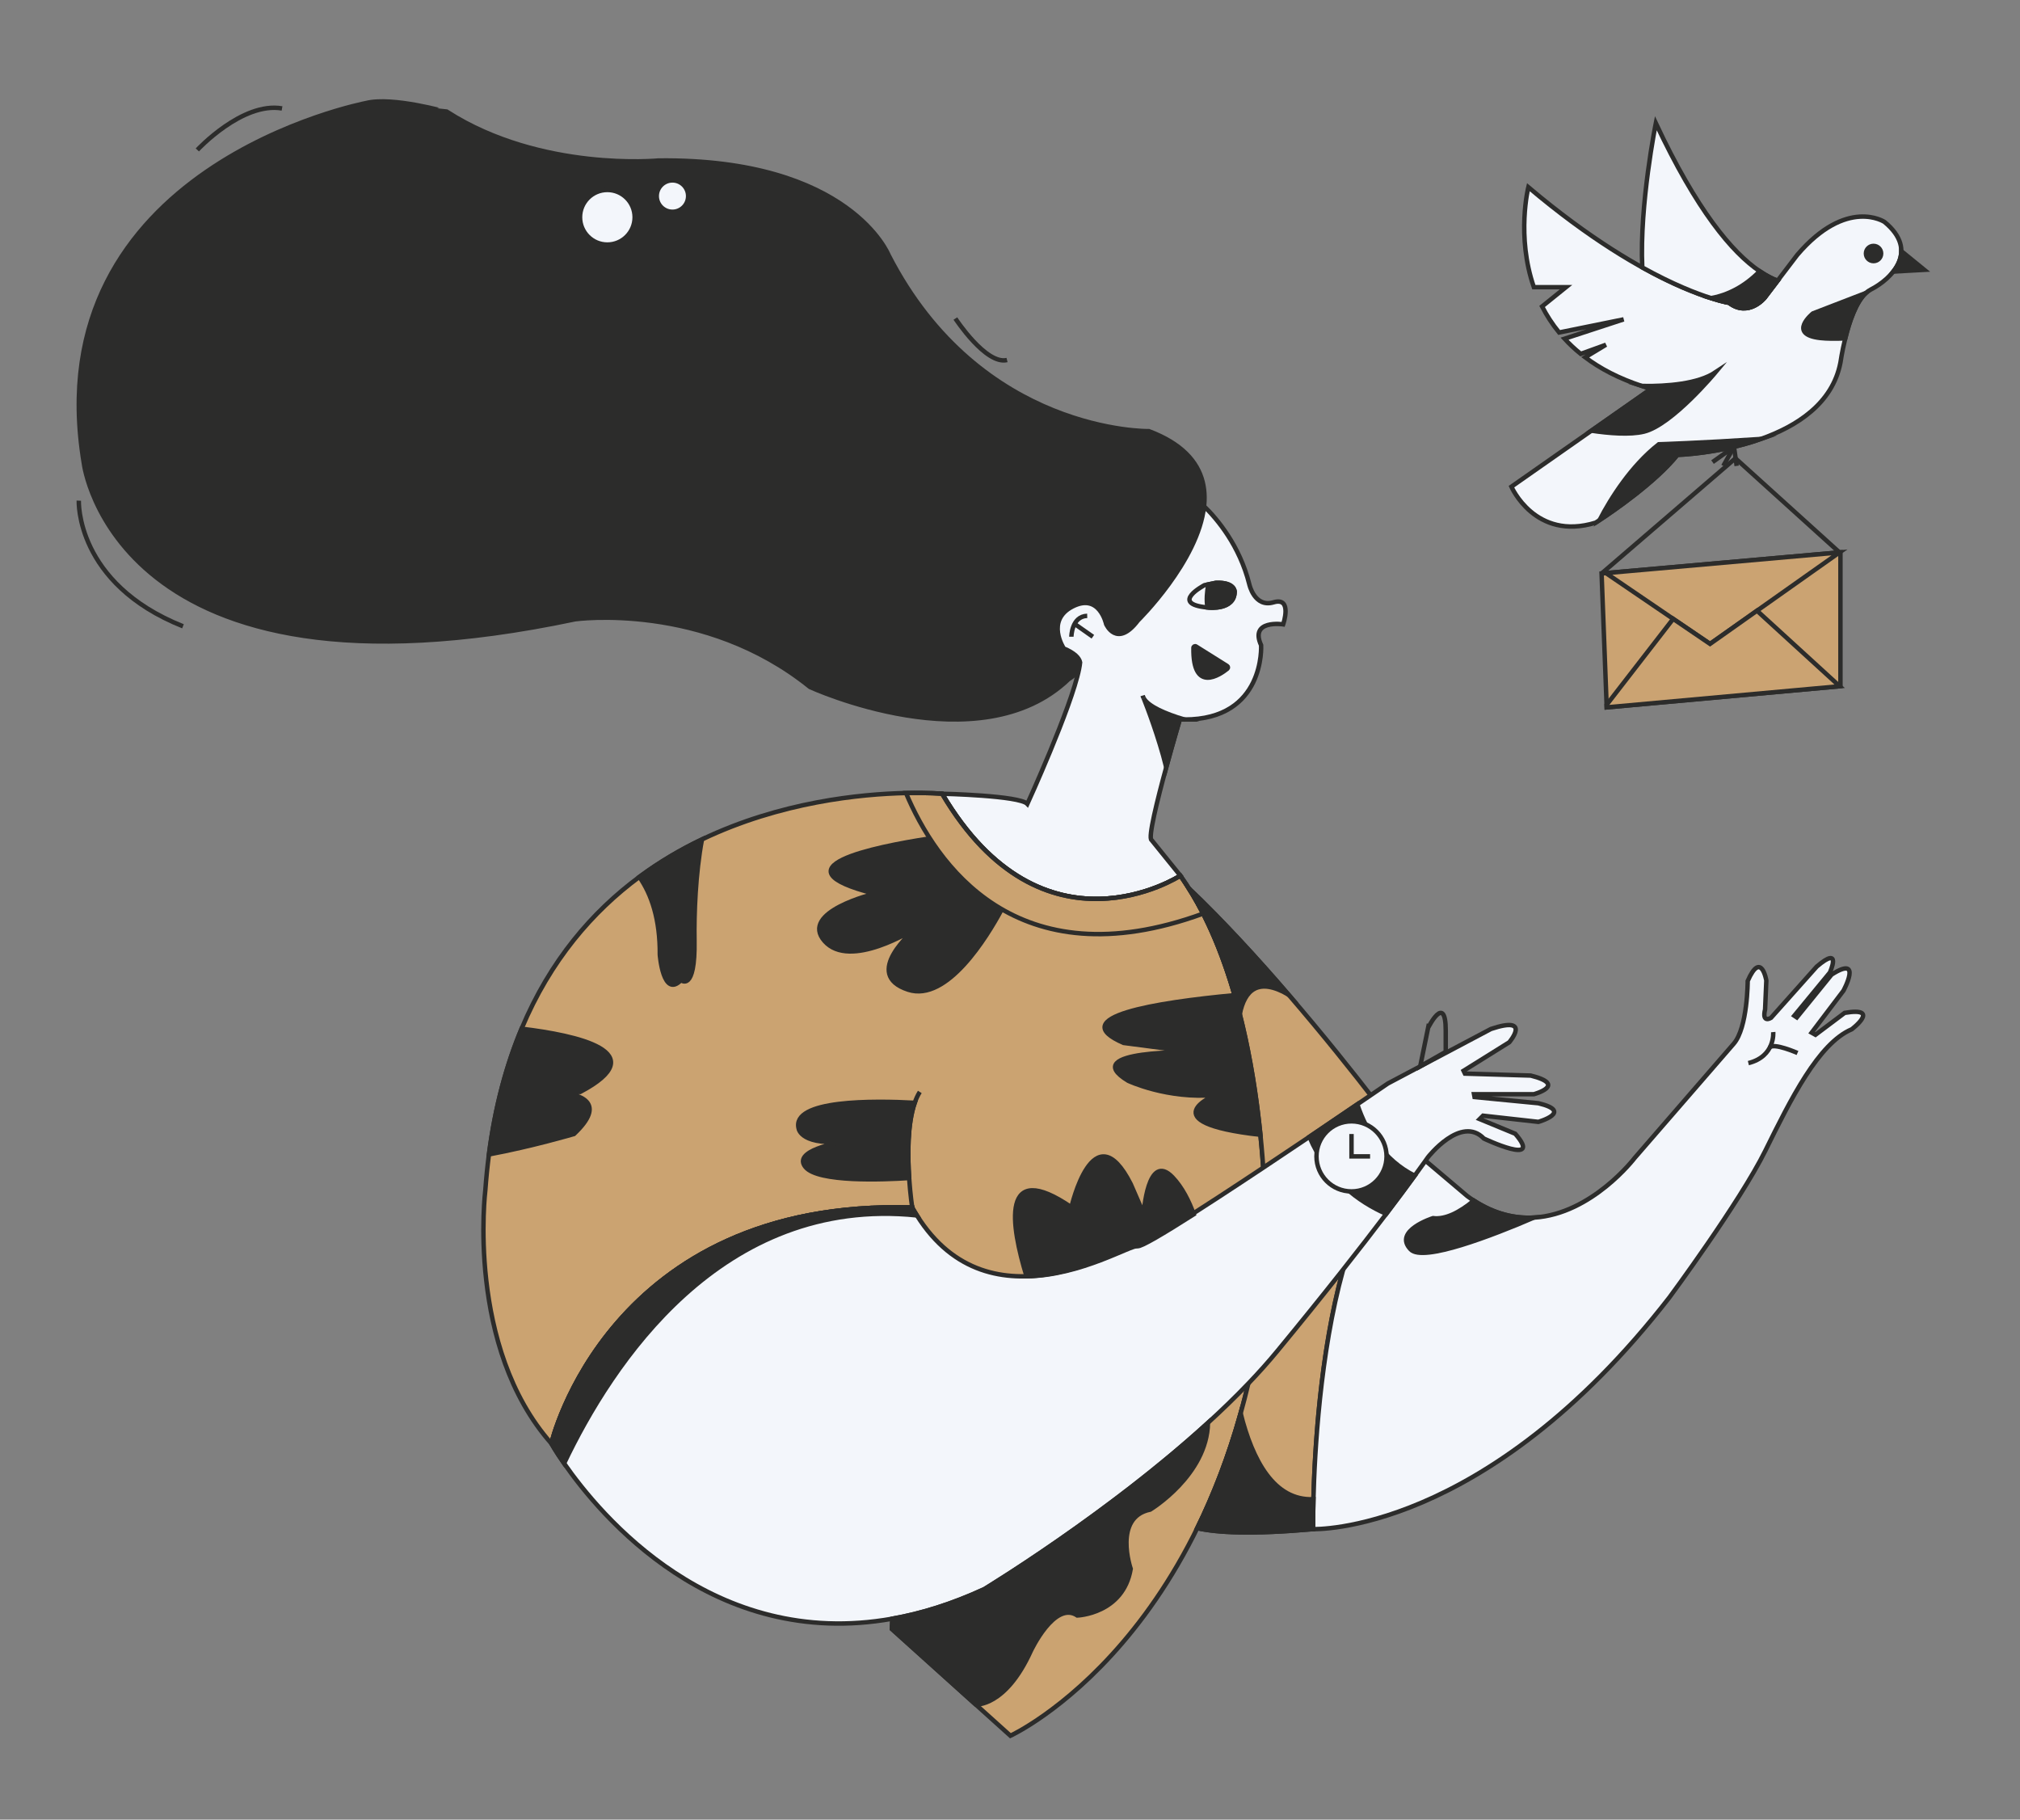 <?xml version="1.0" encoding="UTF-8"?> <!-- Generator: Adobe Illustrator 25.2.3, SVG Export Plug-In . SVG Version: 6.00 Build 0) --> <svg xmlns="http://www.w3.org/2000/svg" xmlns:xlink="http://www.w3.org/1999/xlink" x="0px" y="0px" viewBox="0 0 454.29 409.14" style="enable-background:new 0 0 454.29 409.14;" xml:space="preserve"><rect x="0" y="0" width="454.29" height="409.14" fill="#808080" stroke="none"/> <style type="text/css"> .st0{fill:#2C2C2B;stroke:#2C2C2B;stroke-miterlimit:10;} .st1{fill:#F3F6FB;stroke:#2C2C2B;stroke-miterlimit:10;} .st2{fill:#CBA371;stroke:#2C2C2B;stroke-miterlimit:10;} .st3{fill:#CBA372;stroke:#2C2C2B;stroke-miterlimit:10;} .st4{fill:none;stroke:#2C2C2B;stroke-miterlimit:10;} </style> <g id="Слой_1"> </g> <g id="Слой_2"> <path class="st0" d="M82.35,23.17c0,0-74.67,14.22-63.49,81.02c0,0,6.86,56.89,110.48,35.05c0,0,28.95-4.06,52.83,15.24 c0,0,38.1,17.52,58.16-1.78c0,0,6.59-3.65-1.08-6.89c0,0-4.14-6.29,1.95-9.43c6.1-3.14,7.57,3.95,7.57,3.95s2.38,5.48,7.14-0.81 c0,0,32-31.43,2.48-42.57c0,0-37.9,0.67-58.57-39.62c0,0-8.67-21.71-51.71-21.24c0,0-26.38,2.57-47.43-10.86 C100.67,25.24,88.33,21.67,82.35,23.17z"></path> <path class="st1" d="M288.58,140.38c0,0-7.62-1.14-4.96,4.7c0,0,0.98,16.76-17.28,16.7c-0.33,0-0.66-0.01-1-0.02 c0,0-1.49,5.02-3.05,10.74c-2.03,7.42-4.16,16.03-3.3,16.39l6.47,8c0,0-30.85,20.06-53.58-18.42c0,0,17.39,0.39,19.17,2.29 c0,0,9.87-21.62,11.63-30.34c0.11-0.55,0.19-1.04,0.23-1.48c-0.21-0.99-1.19-2.09-3.67-3.13c0,0-4.14-6.29,1.95-9.43 c6.1-3.14,7.58,3.95,7.58,3.95s2.38,5.48,7.14-0.81c0,0,13.57-13.33,14.88-25.7c2.95,2.89,7.99,8.84,10.17,17.54 c0,0,1.14,5.34,5.46,4.07C290.73,134.16,288.58,140.38,288.58,140.38z"></path> <path class="st2" d="M284.58,288.95c-9.15,79.24-57.34,101.33-57.34,101.33l-7.81-7.03l-18.85-16.97l0.11-2.32l4.46-92.45 c-68.38-2-81.15,53.06-81.15,53.06c-19.23-21.71-14.85-56.95-14.85-56.95c0.2-2.77,0.47-5.45,0.81-8.05 c1.4-10.78,3.95-20.14,7.34-28.26c6.45-15.39,15.95-26.35,26.49-34.14c4.56-3.37,9.31-6.15,14.08-8.43 c17.7-8.47,35.77-10.21,45.88-10.43c5.07-0.11,8.13,0.16,8.13,0.16c22.73,38.48,53.58,18.42,53.58,18.42 c1.89,2.66,3.59,5.52,5.13,8.53c1.2,2.35,2.3,4.8,3.31,7.31c1.43,3.57,2.68,7.27,3.77,11.03c2.36,8.22,3.96,16.73,5.02,24.78 c0.3,2.25,0.55,4.46,0.78,6.62C285.39,274.04,284.58,288.95,284.58,288.95z"></path> <path class="st3" d="M317.27,258.18c-18.47,13.69-21.43,61.21-21.88,78.92c-0.11,4.2-0.08,6.72-0.08,6.72 c-13.82,1.22-21.64,0.78-26.05-0.22c3.67-7.48,7.02-16.04,9.75-25.8c2.42-8.65,4.34-18.23,5.57-28.85c0,0,1.71-31.52-5.76-60.93 c-2.58-10.14-6.25-20.03-11.46-28.29c7.67,7.33,15.41,15.76,22.42,23.9C305.29,241.62,317.27,258.18,317.27,258.18z"></path> <path class="st1" d="M416.45,231.43c-7.49,3.17-13.72,15.74-19.43,27.3c-5.71,11.55-21.59,33.01-21.59,33.01 c-41.52,53.46-80.12,52.08-80.12,52.08s-0.89-68.71,21.96-85.64L330,268.95c0.49,0.36,0.98,0.7,1.47,1.01 c4.73,3.07,9.3,4.06,13.53,3.81c0.01,0,0.01,0,0.01,0c13.01-0.79,22.61-13.39,22.61-13.39s19.15-22.1,22.29-25.7 c3.14-3.61,3.14-14.11,3.14-14.11c3.05-6.95,4.19-0.1,4.19-0.1l-0.28,6.48c-0.77,3.24,1.33,1.91,1.33,1.91l10.29-11.53 c5.81-4.95,2.95,1.34,2.95,1.34l-8,9.71l0.57,0.38l7.81-9.62c7.14-4.57,2.67,3.62,2.67,3.62l-7.15,9.43l0.86,0.48l6.57-4.93 C423.15,226.35,416.45,231.43,416.45,231.43z"></path> <path class="st1" d="M345.97,252.25l-12.44-1.39l-0.76,0.76l8,3.3c6.47,7.49-7.05,1.08-7.05,1.08c-5.14-5.33-12.57,4.19-12.57,4.19 s-1,1.44-3,4.17c-1.54,2.11-3.67,4.99-6.39,8.58c-5.65,7.45-13.84,17.93-24.52,30.87c-2.01,2.44-4.19,4.87-6.5,7.28 c-23.4,24.46-59.4,46.24-59.4,46.24c-7.27,3.35-14.15,5.48-20.65,6.63c-40.32,7.2-65.68-23.19-73.83-34.93 c-1.9-2.74-2.86-4.46-2.86-4.46s12.77-55.06,81.15-53.06c0.34,0.61,0.7,1.2,1.06,1.77c16.63,26.51,46.86,6.28,49.25,6.91 c1.21,0.31,14.98-8.56,28.64-17.64c3.54-2.35,7.08-4.72,10.38-6.94c4.08-2.75,7.81-5.28,10.77-7.3c4.2-2.85,6.88-4.69,6.88-4.69 l23.18-12.26c9.33-3.11,4.12,2.99,4.12,2.99l-10.28,6.41l0.31,0.64l14.8,0.44c8.38,2.1,0.7,4.19,0.7,4.19H331.5l0.12,0.64 l14.35,1.39C353.97,249.97,345.97,252.25,345.97,252.25z"></path> <path class="st4" d="M325.14,231.76v4.74l-5.74,3.27l1.77-8.66C321.18,231.12,325.14,223.12,325.14,231.76z"></path> <path class="st4" d="M240.95,143.17c0,0,0.03-4.59,3.56-4.7"></path> <line class="st4" x1="245.78" y1="143.17" x2="241.68" y2="140.29"></line> <path class="st0" d="M268.97,145.35l7.02,4.4c0.22,0.14,0.24,0.45,0.04,0.61c-1.64,1.32-7.81,5.61-7.63-4.7 C268.4,145.37,268.72,145.2,268.97,145.35z"></path> <path class="st1" d="M277.67,133.05c-0.05,4.19-5.81,3.57-5.81,3.57c-0.1-0.01-0.2-0.02-0.3-0.03c-8.71-0.82-0.67-5.02-0.67-5.02 l0.85-0.17l1.69-0.35C277.72,130.86,277.67,133.05,277.67,133.05z"></path> <path class="st0" d="M277.67,133.05c-0.05,4.19-5.81,3.57-5.81,3.57c-0.1-0.01-0.2-0.02-0.3-0.03c-0.3-1.69-0.11-3.6,0.18-5.19 l1.69-0.35C277.72,130.86,277.67,133.05,277.67,133.05z"></path> <path class="st4" d="M256.98,156.43c0.03,0.08,0.11,0.26,0.22,0.53C257.1,156.79,257.02,156.61,256.98,156.43z"></path> <path class="st0" d="M266.34,161.78c-0.33,0-0.66-0.01-1-0.02c0,0-1.49,5.02-3.05,10.74c-1.75-6.95-4.29-13.52-5.08-15.51 C258.29,158.87,262.04,160.49,266.34,161.78z"></path> <path class="st0" d="M289.78,223.63c-6.83-3.95-9.87-1.01-10.96,4.39c-2.58-10.14-6.25-20.03-11.46-28.29 C275.03,207.06,282.77,215.49,289.78,223.63z"></path> <path class="st0" d="M318.15,264.36c-1.54,2.11-3.67,4.99-6.39,8.58c-6.08-2.68-13.23-7.76-17.28-17.33 c4.08-2.75,7.81-5.28,10.77-7.3C307.35,254.57,311.19,260.85,318.15,264.36z"></path> <circle class="st1" cx="303.95" cy="260.01" r="7.88"></circle> <polyline class="st4" points="303.95,254.98 303.95,260.01 308.13,260.01 "></polyline> <path class="st0" d="M295.31,343.82c-13.82,1.22-21.64,0.78-26.05-0.22c3.67-7.48,7.02-16.04,9.75-25.8 c2.64,10.53,7.49,19.69,16.38,19.3C295.28,341.3,295.31,343.82,295.31,343.82z"></path> <path class="st0" d="M345,273.77c-9.45,4.05-24.94,10.05-27.73,7.18c-4.07-4.19,5.01-7.05,5.01-7.05c2.78,0.35,5.96-1.27,9.19-3.94 C336.2,273.03,340.77,274.02,345,273.77z"></path> <path class="st4" d="M270.59,205.42c-42.27,15.42-60.22-11.43-66.84-27.11c5.07-0.11,8.13,0.16,8.13,0.16 c22.73,38.48,53.58,18.42,53.58,18.42C267.35,199.55,269.05,202.41,270.59,205.42z"></path> <path class="st4" d="M206.86,245.52c-0.45,0.71-0.83,1.54-1.14,2.44c-1.66,4.75-1.6,11.78-1.26,16.92 c0.27,3.84,0.69,6.63,0.69,6.63"></path> <path class="st0" d="M157.87,188.74c-1.44,7.65-1.78,16.74-1.68,22.69c0.2,11.81-3.04,8.95-3.04,8.95c-4,4.19-4.76-5.71-4.76-5.71 c0.06-7.98-1.86-13.58-4.6-17.5C148.35,193.8,153.1,191.02,157.87,188.74z"></path> <path class="st0" d="M206.21,273.28c-44.02-4.54-68.74,33.44-79.35,55.75c-1.9-2.74-2.86-4.46-2.86-4.46s12.77-55.06,81.15-53.06 C205.49,272.12,205.85,272.71,206.21,273.28z"></path> <path class="st0" d="M271.67,319.92c-0.22,11.78-13,19.51-13,19.51c-8.38,1.71-4.38,13.33-4.38,13.33c-1.71,10.1-12,10.48-12,10.48 c-5.14-3.43-10.48,8-10.48,8c-5.71,12.57-12.38,12.01-12.38,12.01l-18.85-16.97l0.11-2.32c6.5-1.15,13.38-3.28,20.65-6.63 C221.34,357.33,249.07,340.56,271.67,319.92z"></path> <path class="st4" d="M214.86,71.62c0,0,6.86,10.48,11.62,9.33"></path> <path class="st4" d="M44.38,33.71c0,0,10.09-10.87,19.05-9.33"></path> <path class="st4" d="M17.72,112.57c0,0-0.76,18.6,23.43,28.25"></path> <circle class="st1" cx="136.59" cy="48.85" r="6.14"></circle> <circle class="st1" cx="151.23" cy="44.09" r="3.53"></circle> <path class="st4" d="M398.79,232.06c0,0,0.51,5.46-5.59,6.98"></path> <path class="st4" d="M404.25,236.76c0,0-5.44-2.38-6.24-1.21"></path> <polygon class="st3" points="413.91,124.19 413.91,154.28 413.74,154.3 413.73,154.3 361.34,159.05 361.32,158.49 361.32,158.48 360.19,128.95 361.17,128.86 413.69,124.21 "></polygon> <polygon class="st3" points="413.69,124.21 395.14,137.32 384.58,144.78 376.29,139.15 361.17,128.86 "></polygon> <polygon class="st3" points="413.73,154.3 361.34,159.05 361.32,158.49 361.32,158.48 376.29,139.15 384.58,144.78 395.14,137.32 "></polygon> <polyline class="st4" points="360.19,128.95 390.29,103.05 413.69,124.21 "></polyline> <path class="st1" d="M420.67,65.14c-0.36,0.18-0.7,0.43-1.03,0.73c-2.25,2.05-3.76,6.56-4.65,10.22c-0.74,3.01-1.08,5.43-1.08,5.43 c-1.77,9.22-9.83,14.34-17.94,17.2c-0.01,0.01-0.01,0-0.01,0c-9.33,3.29-18.72,3.56-18.72,3.56c-4.97,6.19-14.62,12.77-17.53,14.68 c0,0,0,0-0.01,0.01c-0.54,0.36-0.84,0.55-0.84,0.55c-13.62,4.19-18.95-8.09-18.95-8.09l17.99-12.59l13.44-9.41 c-0.7-0.2-1.38-0.41-2.05-0.63c-5.19-1.69-9.4-3.91-12.79-6.46l4.67-2.82l-5.67,2.05c-1.35-1.09-2.56-2.23-3.64-3.41l13.29-4.35 l-14.51,2.95c-1.55-1.89-2.81-3.86-3.83-5.85l5.38-4.34h-7.23c-3.99-11.49-1.24-22.48-1.24-22.48c27.62,23.34,45.14,26,45.14,26 c4.38,3.34,8-1.14,8-1.14l7.33-9.62c11.15-13.05,19.62-7.43,19.62-7.43C431.72,56.38,425.53,62.67,420.67,65.14z"></path> <path class="st1" d="M399.77,63.13l-2.91,3.82c0,0-3.62,4.48-8,1.14c0,0-1.39-0.21-4-1.04c-3.32-1.04-8.6-3.08-15.52-6.92 c-0.65-14.15,3.05-32.42,3.05-32.42c9.21,19.61,17.13,29.05,23.36,33.28C397.18,61.95,398.52,62.65,399.77,63.13z"></path> <path class="st0" d="M419.64,65.87c-2.25,2.05-3.76,6.56-4.65,10.22c-2.19,0.09-4.16,0.08-5.65-0.09 c-7.43-0.86-1.62-5.53-1.62-5.53L419.64,65.87z"></path> <path class="st0" d="M432.77,60.67l-6.98,0.39c1.07-1.36,1.8-2.92,1.81-4.6L432.77,60.67z"></path> <path class="st0" d="M385.81,83.71c0,0-9.81,11.81-16.09,13.34c-3.17,0.77-7.9,0.37-11.82-0.21l13.44-9.41 c-0.7-0.2-1.38-0.41-2.05-0.63C374.96,86.87,381.89,86.33,385.81,83.71z"></path> <path class="st0" d="M395.96,98.72c-9.33,3.29-18.72,3.56-18.72,3.56c-4.97,6.19-14.62,12.77-17.53,14.68 c2.59-4.96,7.14-12.2,13.34-17.06C373.05,99.9,382.38,99.6,395.96,98.72z"></path> <polyline class="st4" points="385.14,103.9 389.97,100.46 387.56,104.76 "></polyline> <line class="st4" x1="390.57" y1="104.76" x2="389.97" y2="100.46"></line> <circle class="st0" cx="421.35" cy="57" r="1.71"></circle> <path class="st0" d="M399.77,63.13l-2.91,3.82c0,0-3.62,4.48-8,1.14c0,0-1.39-0.21-4-1.04c3.56-0.7,7.37-2.45,10.89-6.06 C397.18,61.95,398.52,62.65,399.77,63.13z"></path> <path class="st0" d="M225.2,204.62c-3.26,6.04-12.22,20.75-20.93,17.92c-10.58-3.45,1.17-13.34,1.9-13.94 c-0.84,0.53-15.04,9.42-20.71,3.02c-5.84-6.61,11.28-10.67,11.28-10.67c-23.2-5.87,0.08-10.53,12.01-12.37 C212.57,194.5,217.9,200.48,225.2,204.62z"></path> <path class="st0" d="M283.47,255.16c-25.14-2.83-10.09-8.96-10.09-8.96c-10.89,0.98-19.66-3.19-19.66-3.19 c-11.63-7.02,14.99-6.42,14.99-6.42l-16.02-2.09c-13.29-5.78,7.12-9.06,24.98-10.74c2.36,8.22,3.96,16.73,5.02,24.78 C282.99,250.79,283.24,253,283.47,255.16z"></path> <path class="st0" d="M268.47,273.03c-6.83,4.35-11.89,7.34-12.6,7.16c-1.42-0.37-12.64,6.6-25,6.78 c-3.5-11.45-5.95-26.49,10.09-15.51c0,0,4.95-21.75,13.33-5.24l2.92,6.72c0,0,0.89-14.08,6.48-8.24 C265.88,266.99,267.41,270.1,268.47,273.03z"></path> <path class="st0" d="M130.46,245.52h-5.38c5.65,0.47,11.43,2.45,4,9.46c0,0-9.38,2.77-19.12,4.59c1.4-10.78,3.95-20.14,7.34-28.26 C129.57,232.78,147.39,236.56,130.46,245.52z"></path> <path class="st0" d="M204.46,264.88c-5.83,0.38-20.48,0.97-23.31-2.47c-2.95-3.58,6.68-5.41,10.05-5.93 c-11.05,1.42-11.58-2.7-11.58-2.7c-1.73-6.55,16.95-6.31,26.1-5.82C204.06,252.71,204.12,259.74,204.46,264.88z"></path> </g> </svg> 